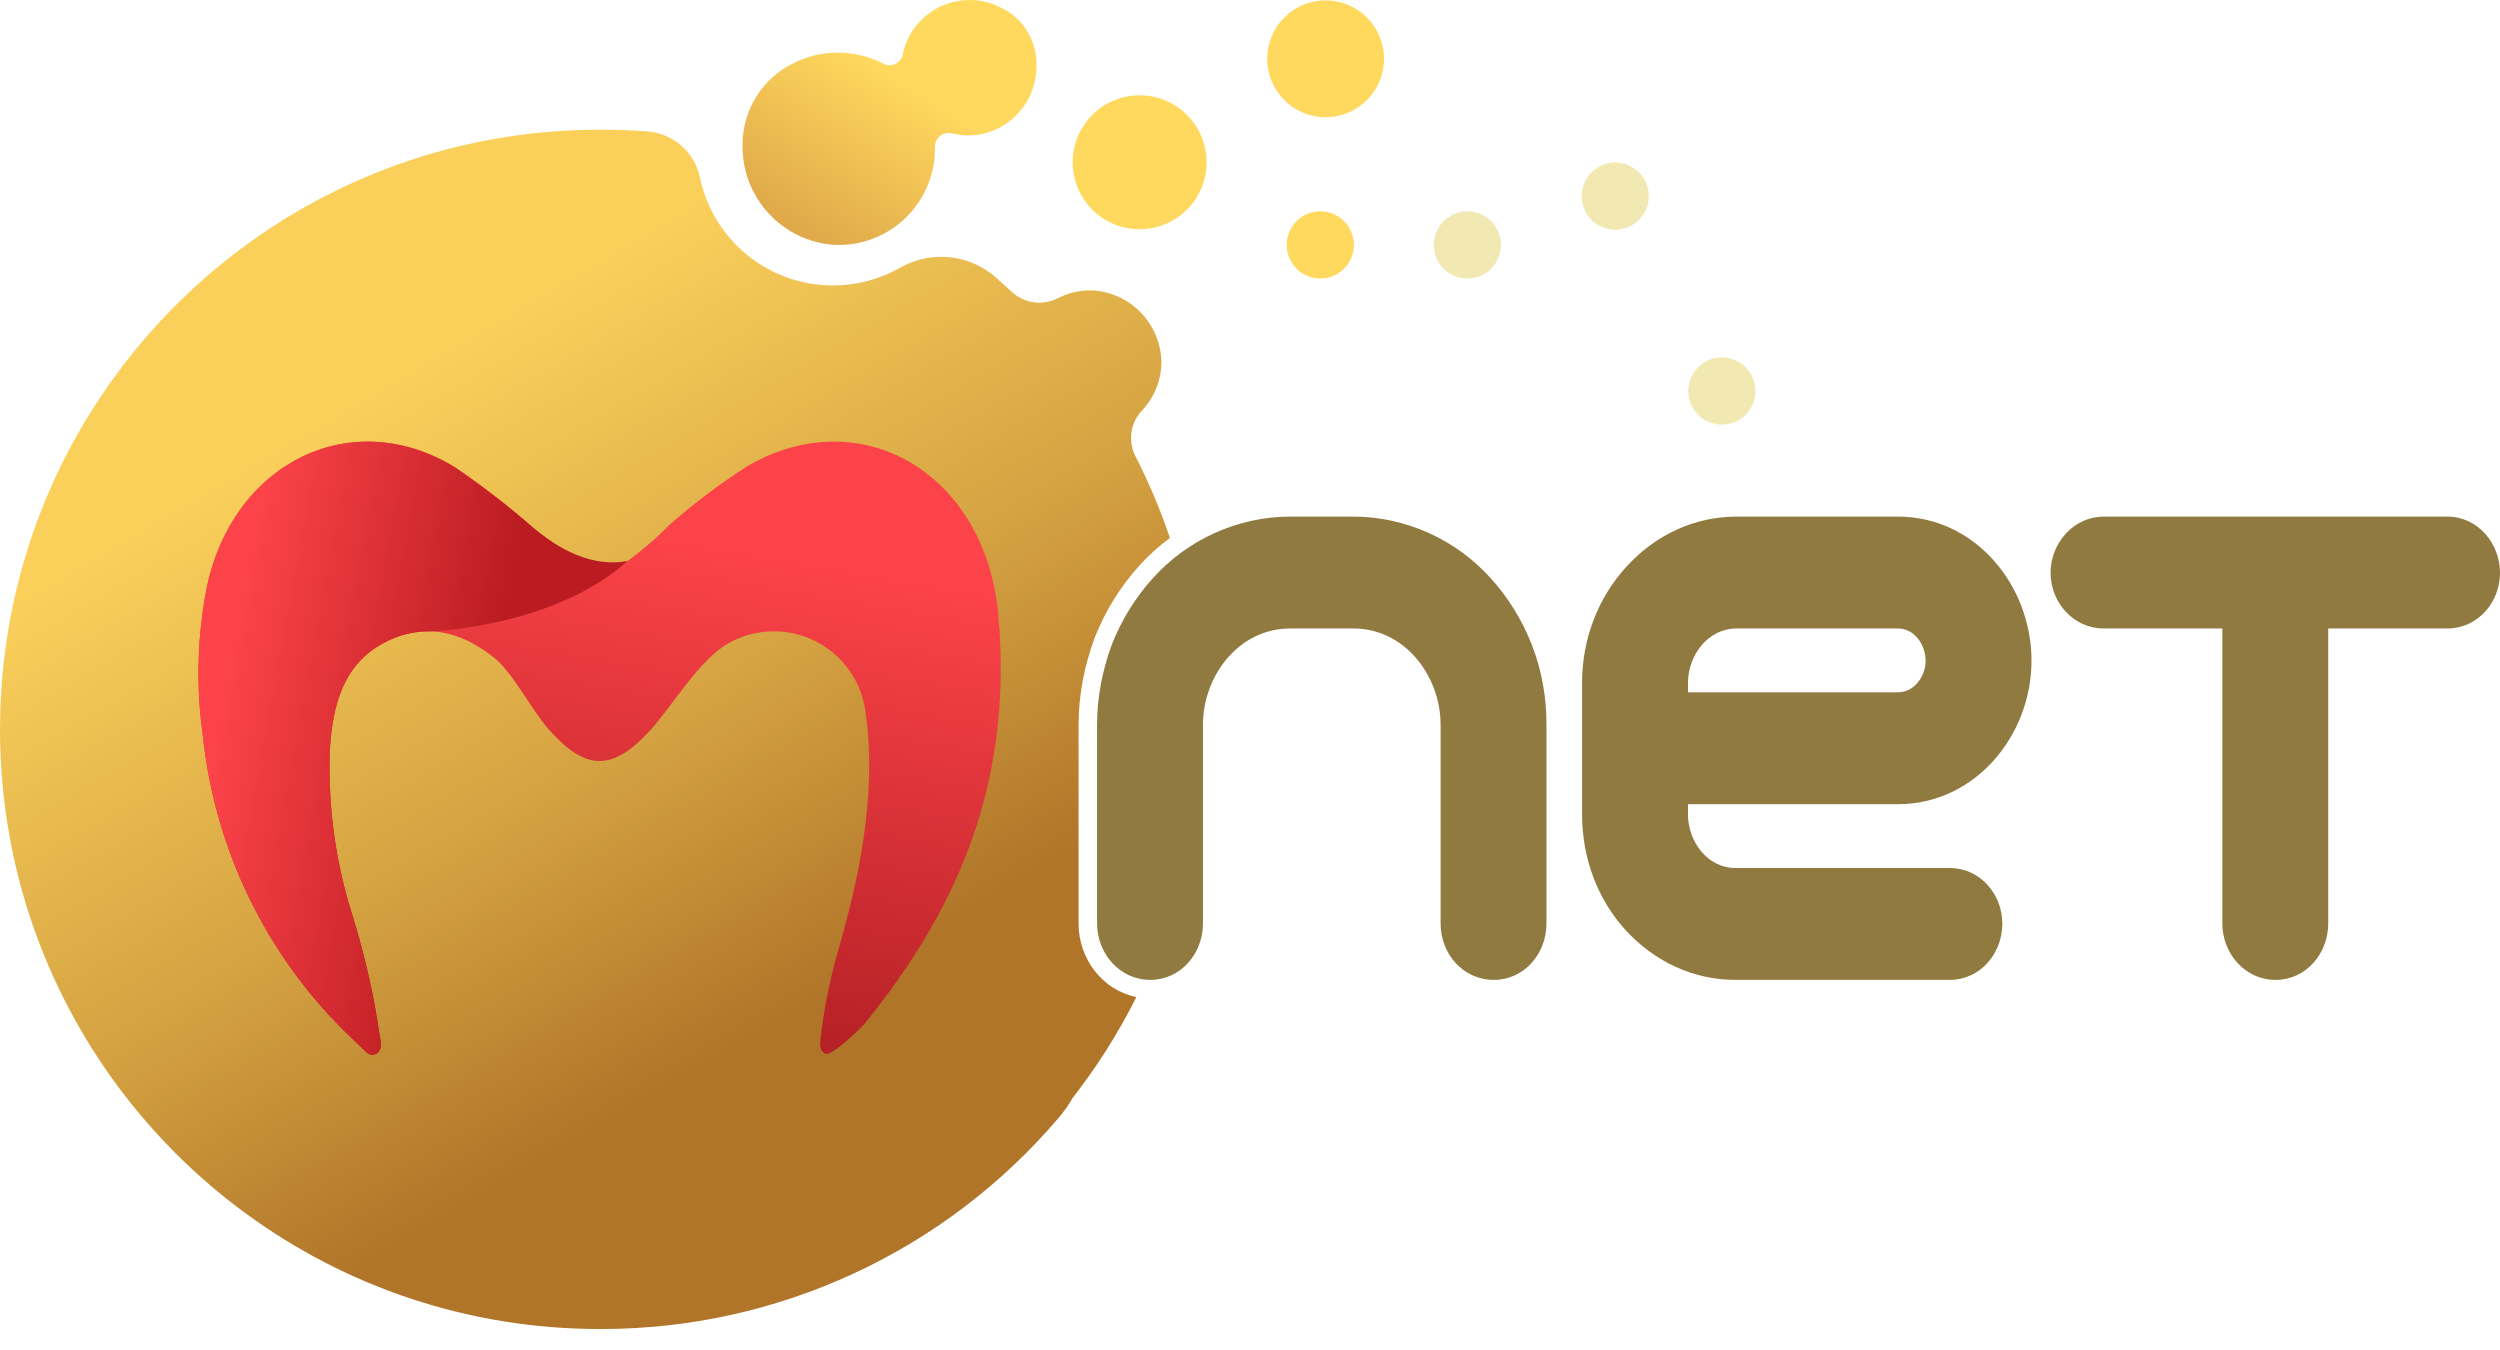 <svg width="100" height="54" viewBox="0 0 100 54" fill="none" xmlns="http://www.w3.org/2000/svg">
<path d="M46.796 21.519C46.424 20.413 45.966 19.323 45.434 18.282C45.308 18.049 45.242 17.787 45.242 17.521C45.242 17.124 45.389 16.741 45.656 16.447C46.168 15.917 46.456 15.208 46.456 14.47C46.456 14.458 46.455 14.445 46.455 14.432V14.406C46.39 12.975 45.297 11.798 43.873 11.629C43.785 11.62 43.696 11.616 43.607 11.616C43.162 11.616 42.721 11.721 42.324 11.921C42.091 12.044 41.833 12.108 41.571 12.108C41.164 12.108 40.773 11.955 40.474 11.68C40.27 11.487 40.063 11.298 39.852 11.113C39.246 10.573 38.46 10.273 37.647 10.273C37.08 10.273 36.522 10.419 36.028 10.695C35.204 11.169 34.269 11.419 33.318 11.419C30.754 11.419 28.537 9.626 28.002 7.119V7.109C27.791 6.094 26.933 5.338 25.899 5.257C25.297 5.211 24.689 5.188 24.075 5.188H24.072C24.043 5.188 24.015 5.189 23.986 5.189V5.188C11.659 5.188 1.506 14.487 0.155 26.452L0.144 26.547C0.129 26.681 0.116 26.815 0.103 26.949L0.088 27.127C0.078 27.246 0.069 27.366 0.06 27.486C0.054 27.565 0.05 27.645 0.045 27.726C0.039 27.829 0.033 27.933 0.028 28.036C0.023 28.137 0.02 28.238 0.016 28.338C0.013 28.427 0.01 28.516 0.007 28.605C0.002 28.786 0 28.969 0 29.151L0 29.174V29.176C0 29.371 0.003 29.566 0.007 29.76L0.014 29.946C0.018 30.078 0.023 30.209 0.029 30.34C0.033 30.421 0.038 30.501 0.042 30.582C0.049 30.688 0.055 30.795 0.062 30.901C0.069 30.999 0.078 31.097 0.086 31.195C0.093 31.283 0.101 31.371 0.109 31.459C0.119 31.566 0.13 31.672 0.142 31.779L0.166 31.996C0.181 32.118 0.195 32.24 0.211 32.362L0.23 32.494C0.838 36.885 2.635 40.895 5.284 44.191L5.289 44.196C5.395 44.328 5.502 44.459 5.61 44.588L5.615 44.594C5.724 44.723 5.833 44.851 5.944 44.978L5.955 44.99C6.363 45.454 6.788 45.902 7.23 46.334C7.283 46.386 7.335 46.438 7.389 46.489C7.46 46.557 7.533 46.625 7.605 46.693C7.665 46.749 7.725 46.805 7.785 46.861C7.86 46.929 7.936 46.997 8.012 47.065L8.189 47.222C8.264 47.288 8.339 47.353 8.415 47.417L8.608 47.58C8.682 47.642 8.757 47.704 8.832 47.766L9.031 47.926C9.106 47.986 9.182 48.046 9.258 48.106C9.322 48.155 9.386 48.204 9.449 48.252C9.533 48.316 9.617 48.38 9.702 48.443L9.832 48.538C13.799 51.444 18.692 53.16 23.986 53.16L24.029 53.159L24.072 53.16C31.109 53.16 37.794 50.067 42.351 44.706C42.562 44.462 42.747 44.199 42.903 43.921C43.881 42.669 44.737 41.316 45.454 39.882C44.102 39.608 43.143 38.358 43.143 36.944V28.996C43.143 27.8 43.371 26.642 43.783 25.521L43.795 25.49L43.797 25.484C44.215 24.435 44.811 23.467 45.569 22.63C45.941 22.218 46.352 21.846 46.796 21.519V21.519Z" fill="url(#paint0_linear_239_921)"/>
<path d="M45.549 3.813C47.029 3.793 48.244 4.977 48.263 6.456H48.262C48.263 6.456 48.263 6.456 48.263 6.456C48.282 7.935 47.099 9.15 45.62 9.169C44.141 9.189 42.926 8.005 42.907 6.526L42.906 6.526C42.907 6.526 42.907 6.526 42.907 6.526C42.888 5.047 44.071 3.832 45.55 3.813H45.549H45.549Z" fill="#FFD85E"/>
<path d="M58.678 8.453C58.678 8.453 58.678 8.453 58.679 8.453C59.42 8.444 60.029 9.038 60.038 9.78V9.78C60.048 10.522 59.454 11.131 58.712 11.14C57.97 11.149 57.361 10.555 57.352 9.814C57.352 9.814 57.352 9.813 57.352 9.813C57.343 9.071 57.936 8.463 58.678 8.453H58.678Z" fill="#F2E8B1"/>
<path d="M64.591 6.5C64.592 6.5 64.592 6.5 64.592 6.5C65.334 6.49 65.943 7.084 65.953 7.826L65.953 7.826C65.953 7.826 65.953 7.826 65.953 7.826C65.963 8.568 65.369 9.177 64.627 9.187C63.885 9.197 63.276 8.603 63.266 7.861H63.266C63.266 7.861 63.266 7.861 63.266 7.861C63.256 7.119 63.85 6.51 64.592 6.5H64.591H64.591Z" fill="#F2E8B1"/>
<path d="M68.858 14.297C68.858 14.297 68.858 14.297 68.859 14.297C69.6 14.288 70.209 14.882 70.218 15.623V15.623C70.218 15.623 70.218 15.624 70.218 15.624C70.228 16.365 69.633 16.974 68.892 16.984C68.15 16.993 67.541 16.399 67.531 15.658H67.531C67.531 15.658 67.531 15.657 67.531 15.657C67.522 14.915 68.116 14.306 68.858 14.297H68.858Z" fill="#F2E8B1"/>
<path d="M52.795 8.453C52.795 8.453 52.795 8.453 52.796 8.453C53.537 8.444 54.146 9.038 54.156 9.78V9.78C54.165 10.522 53.571 11.131 52.829 11.14C52.088 11.149 51.478 10.555 51.469 9.814H51.469C51.469 9.814 51.469 9.813 51.469 9.813C51.46 9.071 52.053 8.463 52.795 8.453H52.795Z" fill="#FFD85E"/>
<path d="M52.994 0.016H52.995C54.285 -0 55.344 1.033 55.36 2.322C55.36 2.323 55.36 2.323 55.36 2.323C55.376 3.613 54.343 4.672 53.053 4.689C51.763 4.705 50.704 3.672 50.688 2.382V2.382C50.688 2.382 50.688 2.381 50.688 2.381C50.672 1.091 51.704 0.032 52.995 0.016H52.994H52.994Z" fill="#FFD85E"/>
<path d="M40.084 0.327C39.686 0.113 39.24 0 38.787 0C37.568 0 36.495 0.806 36.156 1.977C36.141 2.034 36.13 2.091 36.123 2.15C36.081 2.414 35.853 2.609 35.585 2.609C35.492 2.609 35.4 2.585 35.318 2.539C34.761 2.254 34.142 2.104 33.515 2.104C32.883 2.104 32.259 2.256 31.698 2.546C30.475 3.159 29.703 4.411 29.703 5.779C29.703 5.793 29.704 5.808 29.704 5.822L29.703 5.821C29.704 5.837 29.703 5.856 29.703 5.872C29.703 7.923 31.282 9.631 33.326 9.792C33.4 9.796 33.474 9.798 33.549 9.798C35.673 9.798 37.396 8.075 37.396 5.951C37.396 5.935 37.395 5.919 37.395 5.904H37.395V5.893C37.396 5.886 37.395 5.878 37.395 5.87C37.395 5.564 37.643 5.316 37.949 5.316C37.995 5.316 38.041 5.322 38.086 5.333C38.304 5.389 38.531 5.417 38.757 5.417C38.837 5.417 38.918 5.414 38.998 5.407C40.4 5.249 41.459 4.064 41.459 2.654C41.459 2.641 41.459 2.628 41.459 2.616L41.459 2.585C41.459 2.574 41.459 2.563 41.459 2.553C41.459 1.611 40.927 0.749 40.085 0.327H40.084H40.084Z" fill="url(#paint1_linear_239_921)"/>
<path fill-rule="evenodd" clip-rule="evenodd" d="M59.625 23.124C60.325 23.896 60.877 24.788 61.259 25.757C61.669 26.799 61.859 27.874 61.859 28.993V36.941C61.859 38.134 60.981 39.195 59.752 39.195C58.515 39.195 57.624 38.148 57.624 36.941V28.993C57.624 27.034 56.189 25.139 54.137 25.139H51.605C49.553 25.139 48.118 27.034 48.118 28.993V36.941C48.118 38.133 47.24 39.195 46.011 39.195C44.786 39.195 43.883 38.137 43.883 36.941V28.993C43.883 27.882 44.095 26.814 44.477 25.773L44.484 25.755C44.869 24.788 45.418 23.896 46.117 23.124C46.807 22.361 47.64 21.748 48.578 21.325C49.53 20.896 50.559 20.664 51.605 20.664H54.137C55.183 20.664 56.212 20.896 57.164 21.325C58.102 21.748 58.934 22.361 59.625 23.124H59.625ZM67.519 32.167V32.579C67.519 33.649 68.289 34.72 69.42 34.72H77.986C79.2 34.72 80.093 35.761 80.093 36.945C80.093 38.138 79.214 39.195 77.986 39.195H69.42C67.736 39.195 66.205 38.472 65.061 37.244C63.886 35.982 63.283 34.295 63.283 32.579V27.312C63.283 25.58 63.906 23.916 65.081 22.641C66.224 21.4 67.77 20.664 69.464 20.664H75.916C79.02 20.664 81.26 23.428 81.26 26.427C81.26 29.419 79.007 32.167 75.916 32.167H67.519V32.167ZM93.129 25.139V36.941C93.129 38.134 92.251 39.195 91.022 39.195C89.797 39.195 88.894 38.138 88.894 36.941V25.139H84.152C82.941 25.139 82.023 24.102 82.023 22.913C82.023 21.728 82.938 20.664 84.152 20.664H97.893C99.11 20.664 100 21.732 100 22.913C100 24.098 99.107 25.139 97.893 25.139H93.129ZM67.519 27.692H75.916C76.576 27.692 77.024 27.047 77.024 26.427C77.024 25.802 76.588 25.139 75.916 25.139H69.464C68.314 25.139 67.519 26.22 67.519 27.312V27.692V27.692Z" fill="#917A40"/>
<path d="M39.932 24.579C39.417 18.925 34.434 16.016 29.913 18.636C28.8 19.346 27.738 20.148 26.748 21.02L26.747 21.02C26.747 21.02 23.69 24.329 19.411 24.849C20.815 24.334 22.023 23.389 22.863 22.151C22.334 21.875 21.835 21.539 21.379 21.153C20.385 20.282 19.326 19.462 18.235 18.716C14.111 16.16 9.325 18.461 8.27 23.505C8.05 24.632 7.938 25.784 7.938 26.933C7.938 27.776 7.998 28.626 8.118 29.46C8.623 34.219 10.867 38.633 14.412 41.849C14.597 42.018 14.787 42.328 15.07 42.136C15.333 41.956 15.211 41.625 15.178 41.357C14.948 39.764 14.583 38.177 14.105 36.639C13.494 34.725 13.183 32.727 13.183 30.719C13.183 30.452 13.19 30.179 13.199 29.915C13.316 28.155 13.752 26.568 15.341 25.722C16.929 24.876 18.402 25.222 19.769 26.311C20.505 26.9 21.291 28.427 21.916 29.139C23.409 30.838 24.489 30.9 26.047 29.168C26.903 28.215 27.995 26.358 29.155 25.721C29.705 25.415 30.325 25.253 30.954 25.253C32.813 25.253 34.383 26.634 34.62 28.478C35.117 31.899 34.258 35.423 33.603 37.752C33.241 38.97 32.975 40.227 32.827 41.489C32.802 41.721 32.749 42.02 33.017 42.152C33.238 42.26 34.366 41.224 34.698 40.809C37.852 36.848 40.593 31.86 39.932 24.579L39.932 24.579Z" fill="url(#paint2_linear_239_921)"/>
<path d="M25.11 22.437C23.402 22.765 21.944 21.606 21.378 21.152C20.385 20.282 19.326 19.461 18.235 18.715C14.111 16.16 9.325 18.46 8.27 23.505C8.05 24.631 7.938 25.783 7.938 26.932C7.938 27.775 7.998 28.625 8.118 29.459C8.623 34.218 10.867 38.632 14.412 41.848C14.597 42.017 14.787 42.328 15.07 42.135C15.333 41.955 15.211 41.624 15.178 41.356C14.947 39.761 14.583 38.178 14.104 36.64C13.496 34.728 13.184 32.73 13.184 30.722C13.184 30.455 13.191 30.182 13.201 29.918C13.317 28.158 13.754 26.571 15.342 25.725C15.893 25.419 16.515 25.257 17.146 25.257H17.146C17.146 25.257 22.102 25.128 25.11 22.437H25.11Z" fill="url(#paint3_linear_239_921)"/>
<defs>
<linearGradient id="paint0_linear_239_921" x1="21.341" y1="11.896" x2="36.594" y2="37.825" gradientUnits="userSpaceOnUse">
<stop stop-color="#FAD05B"/>
<stop offset="0.569" stop-color="#D5A342"/>
<stop offset="1" stop-color="#B07529"/>
</linearGradient>
<linearGradient id="paint1_linear_239_921" x1="37.921" y1="1.557" x2="32.9" y2="9.574" gradientUnits="userSpaceOnUse">
<stop stop-color="#FFD85E"/>
<stop offset="0.251" stop-color="#FFD85E"/>
<stop offset="1" stop-color="#E0AA4A"/>
</linearGradient>
<linearGradient id="paint2_linear_239_921" x1="25.338" y1="21.241" x2="21.858" y2="41.64" gradientUnits="userSpaceOnUse">
<stop stop-color="#FC4349"/>
<stop offset="1" stop-color="#B01E23"/>
</linearGradient>
<linearGradient id="paint3_linear_239_921" x1="8.692" y1="29.536" x2="19.014" y2="31.452" gradientUnits="userSpaceOnUse">
<stop stop-color="#FB4349"/>
<stop offset="1" stop-color="#BA1C21"/>
</linearGradient>
</defs>
</svg>

